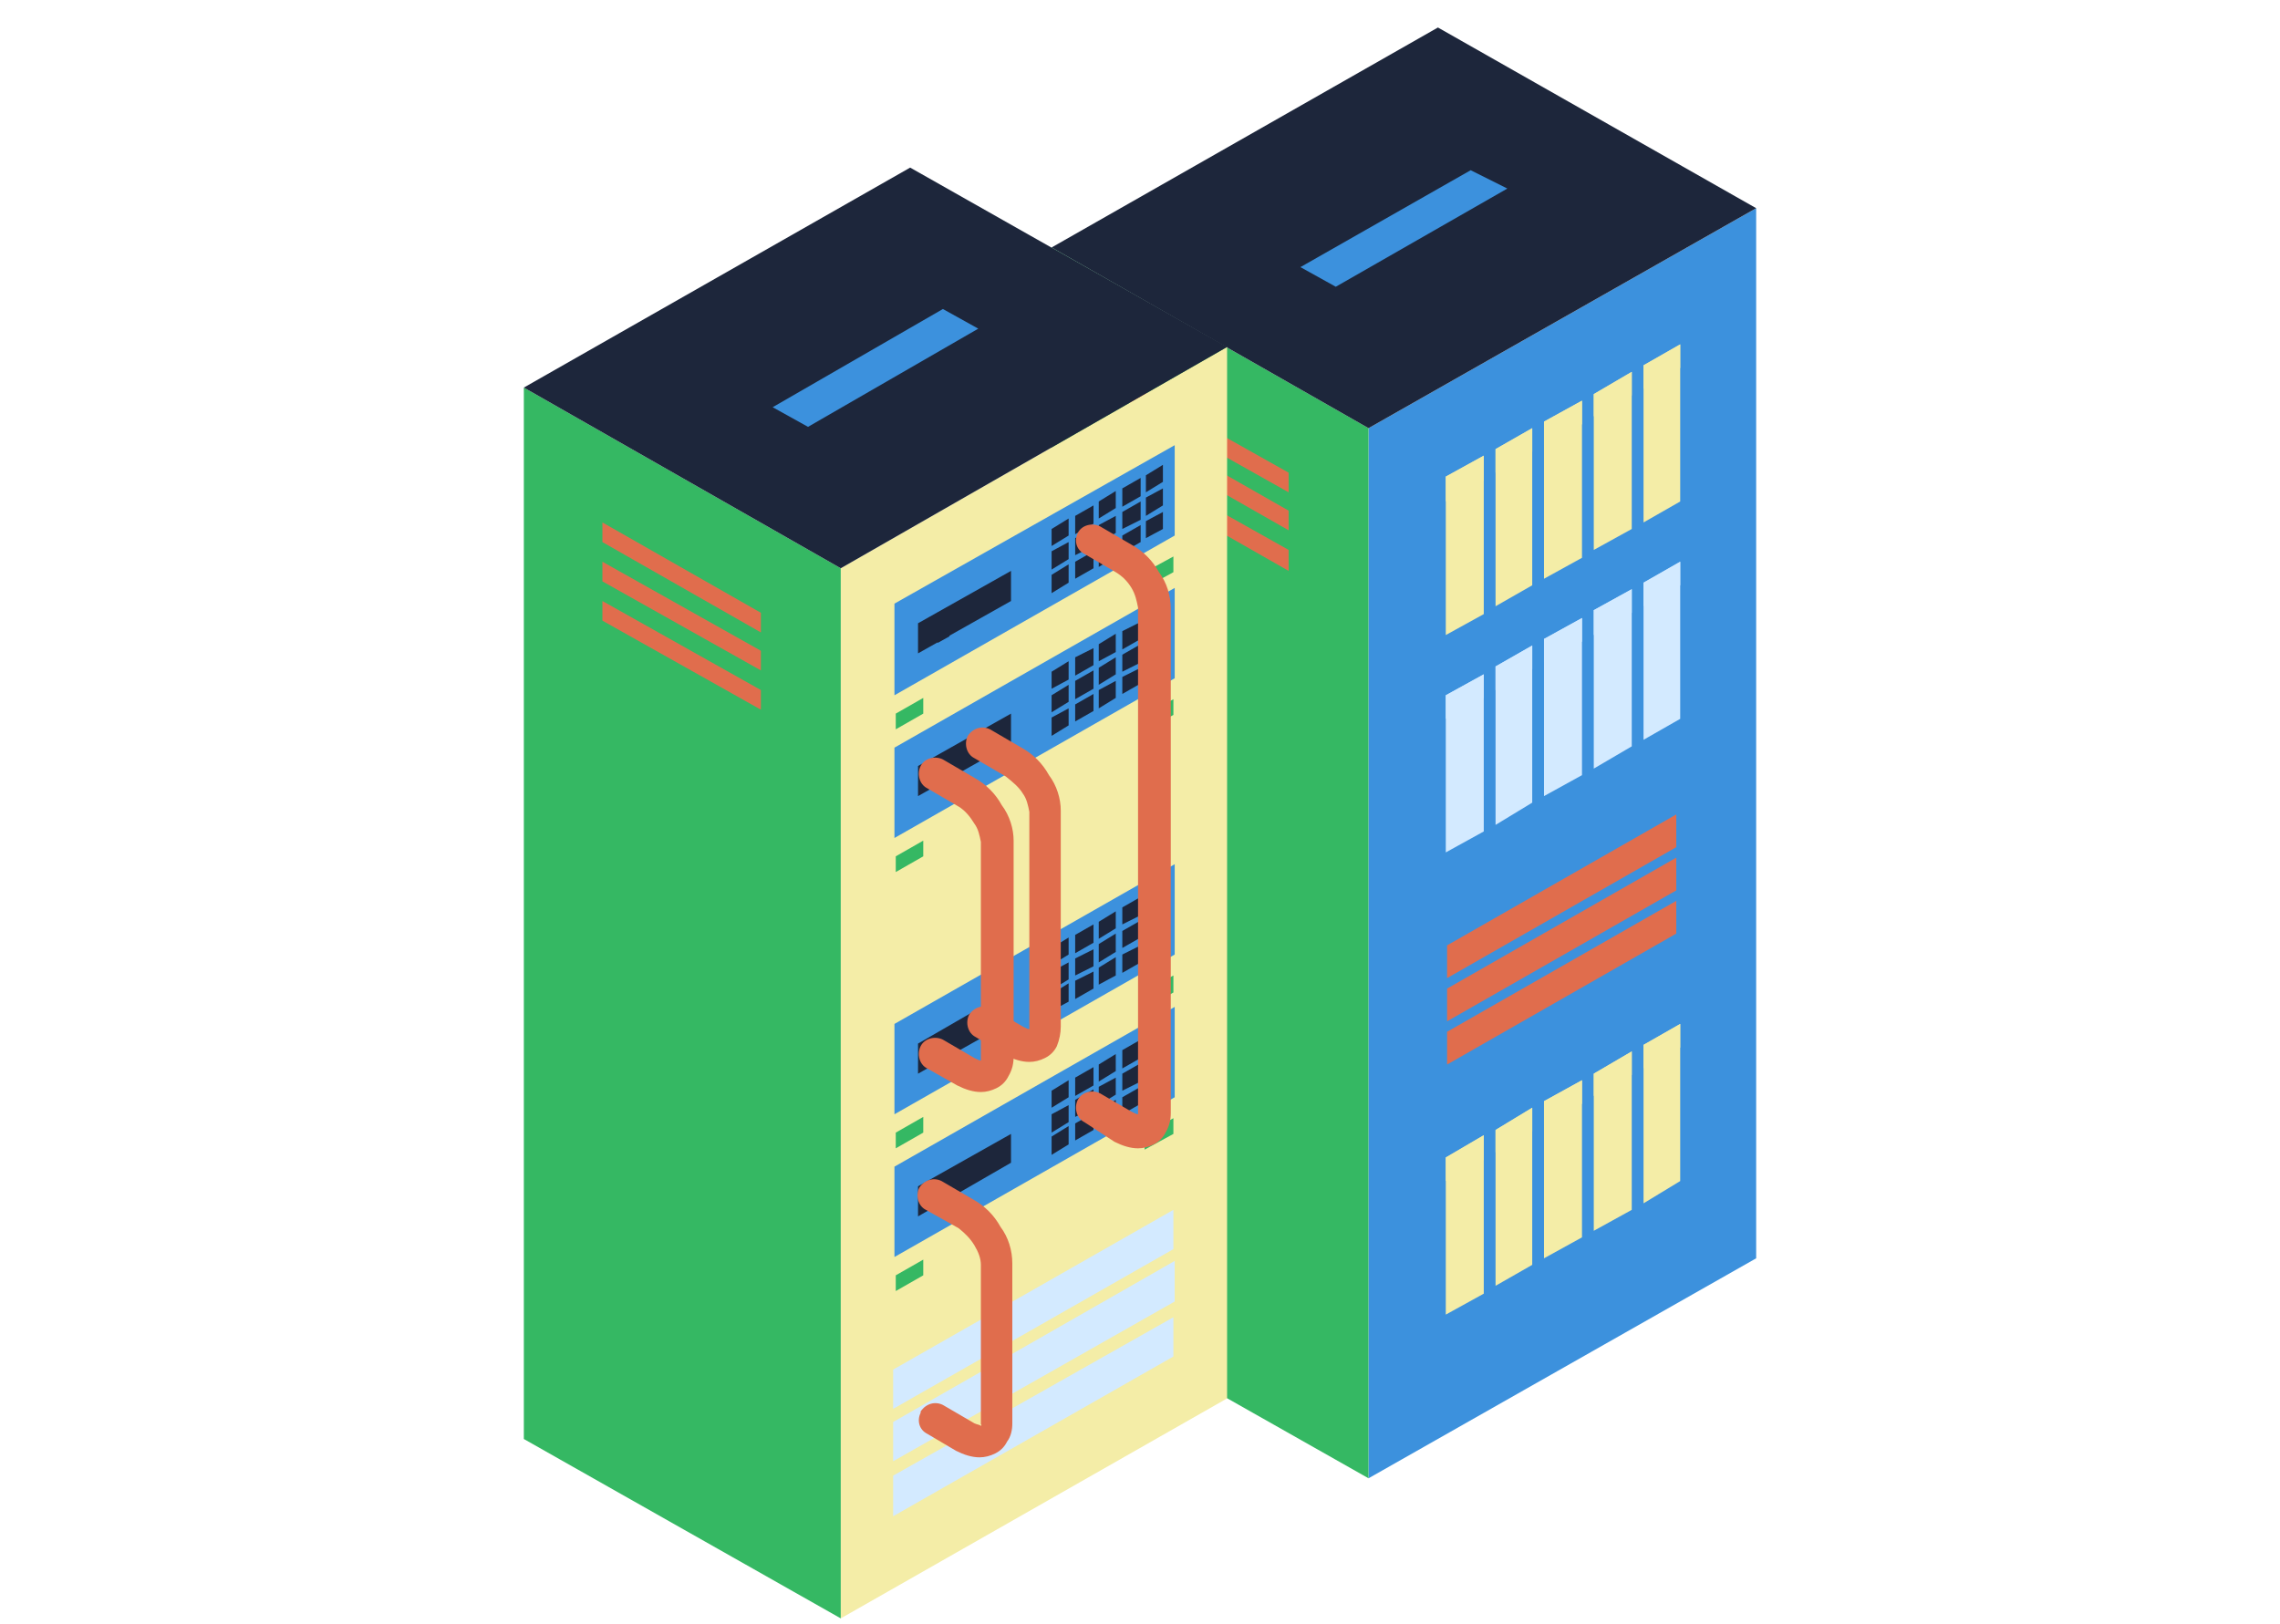 <?xml version="1.0" encoding="utf-8"?>
<!-- Generator: Adobe Illustrator 24.0.3, SVG Export Plug-In . SVG Version: 6.00 Build 0)  -->
<svg version="1.1" id="Layer_1" xmlns="http://www.w3.org/2000/svg" xmlns:xlink="http://www.w3.org/1999/xlink" x="0px" y="0px"
	 viewBox="0 0 174.1 124" style="enable-background:new 0 0 174.1 124;" xml:space="preserve">
<style type="text/css">
	.st0{fill-rule:evenodd;clip-rule:evenodd;fill:#3C91DD;}
	.st1{fill-rule:evenodd;clip-rule:evenodd;fill:#35B863;}
	.st2{fill-rule:evenodd;clip-rule:evenodd;fill:#1D263B;}
	.st3{fill-rule:evenodd;clip-rule:evenodd;fill:#E06D4D;}
	.st4{fill-rule:evenodd;clip-rule:evenodd;fill:#F4EDA7;}
	.st5{fill-rule:evenodd;clip-rule:evenodd;fill:#D3EAFF;}
	.st6{fill:#E06D4D;}
</style>
<title>CloverDX illustration database</title>
<g>
	<polygon class="st0" points="104.5,32.7 134.1,15.9 134.1,96.1 104.5,112.9 	"/>
	<polygon class="st1" points="104.5,32.7 104.5,112.9 80.3,99.2 80.3,18.9 	"/>
	<polygon class="st2" points="134.1,15.9 109.8,2.1 80.3,18.9 104.5,32.7 	"/>
	<path class="st3" d="M98.4,42v1.6l-12.1-6.9v-1.5L98.4,42z M98.4,36.1v1.5l-12.1-6.8v-1.5L98.4,36.1z M98.4,39v1.5l-12.1-6.9v-1.5
		L98.4,39z"/>
	<polygon class="st0" points="115.1,14.4 112.3,13 99.3,20.4 102,21.9 	"/>
	<polygon class="st4" points="110.4,36.4 110.4,48.5 113.3,46.9 113.3,34.8 	"/>
	<polygon class="st4" points="110.4,36.4 110.4,38.3 113.3,36.7 113.3,34.8 	"/>
	<polygon class="st4" points="114.2,34.3 114.2,46.3 117,44.7 117,32.7 	"/>
	<polygon class="st4" points="114.2,34.3 114.2,36.1 117,34.5 117,32.7 	"/>
	<polygon class="st4" points="117.9,32.2 117.9,44.2 120.8,42.6 120.8,30.6 	"/>
	<polygon class="st4" points="117.9,32.2 117.9,34 120.8,32.4 120.8,30.6 	"/>
	<polygon class="st4" points="121.7,30.1 121.7,42 124.6,40.4 124.6,28.4 	"/>
	<polygon class="st4" points="121.7,30.1 121.7,31.8 124.6,30.2 124.6,28.4 	"/>
	<polygon class="st4" points="125.5,27.9 125.5,39.9 128.3,38.3 128.3,26.3 	"/>
	<polygon class="st4" points="125.5,27.9 125.5,29.7 128.3,28.1 128.3,26.3 	"/>
	<polygon class="st5" points="110.4,53.1 110.4,65.1 113.3,63.5 113.3,51.5 	"/>
	<polygon class="st5" points="110.4,53.1 110.4,54.9 113.3,53.3 113.3,51.5 	"/>
	<polygon class="st5" points="114.2,50.9 114.2,63 117,61.3 117,49.3 	"/>
	<polygon class="st5" points="114.2,50.9 114.2,52.7 117,51.1 117,49.3 	"/>
	<polygon class="st5" points="117.9,48.8 117.9,60.8 120.8,59.2 120.8,47.2 	"/>
	<polygon class="st5" points="117.9,48.8 117.9,50.6 120.8,49 120.8,47.2 	"/>
	<polygon class="st5" points="121.7,46.6 121.7,58.7 124.6,57 124.6,45 	"/>
	<polygon class="st5" points="121.7,46.6 121.7,48.5 124.6,46.8 124.6,45 	"/>
	<polygon class="st5" points="125.5,44.5 125.5,56.5 128.3,54.9 128.3,42.9 	"/>
	<polygon class="st5" points="125.5,44.5 125.5,46.3 128.3,44.7 128.3,42.9 	"/>
	<polygon class="st4" points="110.4,88.4 110.4,100.4 113.3,98.8 113.3,86.7 	"/>
	<polygon class="st4" points="110.4,88.4 110.4,90.2 113.3,88.6 113.3,86.7 	"/>
	<polygon class="st4" points="114.2,86.3 114.2,98.2 117,96.6 117,84.6 	"/>
	<polygon class="st4" points="114.2,86.3 114.2,88 117,86.4 117,84.6 	"/>
	<polygon class="st4" points="117.9,84.1 117.9,96.1 120.8,94.5 120.8,82.5 	"/>
	<polygon class="st4" points="117.9,84.1 117.9,85.9 120.8,84.3 120.8,82.5 	"/>
	<polygon class="st4" points="121.7,82 121.7,94 124.6,92.4 124.6,80.3 	"/>
	<polygon class="st4" points="121.7,82 121.7,83.7 124.6,82.1 124.6,80.3 	"/>
	<polygon class="st4" points="125.5,79.8 125.5,91.9 128.3,90.2 128.3,78.2 	"/>
	<polygon class="st4" points="125.5,79.8 125.5,81.6 128.3,80 128.3,78.2 	"/>
	<path class="st3" d="M110.5,72.2v2.5l17.5-10v-2.5L110.5,72.2z M110.5,78.8v2.5l17.5-10v-2.5L110.5,78.8z M110.5,75.5V78l17.5-10
		v-2.5L110.5,75.5z"/>
	<polygon class="st4" points="64.2,43.4 93.7,26.5 93.7,106.8 64.2,123.6 	"/>
	<polygon class="st4" points="66.8,44.9 66.8,119.2 91.2,105.3 91.2,31 	"/>
	<polygon class="st1" points="64.2,43.4 64.2,123.6 40,109.9 40,29.6 	"/>
	<polygon class="st2" points="93.7,26.5 69.5,12.8 40,29.6 64.2,43.4 	"/>
	<path class="st3" d="M58.1,52.7v1.5L46,47.4v-1.5L58.1,52.7z M58.1,46.8v1.5L46,41.4v-1.5L58.1,46.8z M58.1,49.7v1.5L46,44.4v-1.5
		L58.1,49.7z"/>
	<polygon class="st0" points="74.7,25.1 72,23.6 59,31.1 61.7,32.6 	"/>
	<path class="st1" d="M68.4,54.5v1.2l2.1-1.2v-1.2L68.4,54.5z M87.4,43.7v1.2l2.2-1.2v-1.2L87.4,43.7z"/>
	<polygon class="st0" points="68.3,46.1 68.3,53.1 89.7,40.9 89.7,34 	"/>
	<polygon class="st2" points="70.1,47.6 70.1,49.9 77.2,45.9 77.2,43.6 	"/>
	<polygon class="st2" points="71.6,49.1 72.5,48.6 72.5,46.3 71.6,46.8 	"/>
	<path class="st2" d="M87.5,36.3v1.3l1.3-0.8v-1.3L87.5,36.3z M80.3,40.4v1.3l1.3-0.8v-1.3L80.3,40.4z M80.3,43.9v1.4l1.3-0.8v-1.4
		L80.3,43.9z M80.3,42.1v1.4l1.3-0.8v-1.3L80.3,42.1z M82.1,39.4v1.4l1.4-0.8v-1.4L82.1,39.4z M82.1,42.9v1.3l1.4-0.8v-1.3
		L82.1,42.9z M82.1,41.1v1.3l1.4-0.7v-1.4L82.1,41.1z M83.9,38.3v1.3l1.3-0.8v-1.3L83.9,38.3z M83.9,41.9v1.4l1.3-0.8v-1.4
		L83.9,41.9z M83.9,40.1v1.4l1.3-0.8v-1.3L83.9,40.1z M85.7,37.3v1.4l1.4-0.8v-1.4L85.7,37.3z M85.7,40.9v1.3l1.4-0.8v-1.3
		L85.7,40.9z M85.7,39.1v1.3l1.4-0.7v-1.4L85.7,39.1z M87.5,39.8v1.3l1.3-0.7v-1.3L87.5,39.8z M87.5,38v1.4l1.3-0.8v-1.3L87.5,38z"
		/>
	<path class="st1" d="M68.4,65.4v1.2l2.1-1.2v-1.2L68.4,65.4z M87.4,54.6v1.2l2.2-1.2v-1.2L87.4,54.6z"/>
	<polygon class="st0" points="68.3,57.1 68.3,64 89.7,51.8 89.7,44.9 	"/>
	<polygon class="st2" points="70.1,58.5 70.1,60.8 77.2,56.8 77.2,54.5 	"/>
	<path class="st2" d="M87.5,47.2v1.3l1.3-0.8v-1.3L87.5,47.2z M80.3,51.3v1.3l1.3-0.7v-1.4L80.3,51.3z M80.3,54.8v1.4l1.3-0.8v-1.3
		L80.3,54.8z M80.3,53.1v1.3l1.3-0.8v-1.3L80.3,53.1z M82.1,50.2v1.4l1.4-0.8v-1.3L82.1,50.2z M82.1,53.8v1.3l1.4-0.8V53L82.1,53.8z
		 M82.1,52v1.4l1.4-0.8v-1.4L82.1,52z M83.9,49.2v1.3l1.3-0.7v-1.4L83.9,49.2z M83.9,52.7v1.4l1.3-0.8V52L83.9,52.7z M83.9,51v1.3
		l1.3-0.8v-1.3L83.9,51z M85.7,48.2v1.4l1.4-0.8v-1.3L85.7,48.2z M85.7,51.7v1.3l1.4-0.8V51L85.7,51.7z M85.7,50v1.3l1.4-0.7v-1.4
		L85.7,50z M87.5,50.7v1.4l1.3-0.8v-1.4L87.5,50.7z M87.5,49v1.3l1.3-0.8v-1.3L87.5,49z"/>
	<path class="st1" d="M68.4,86.5v1.2l2.1-1.2v-1.2L68.4,86.5z M87.4,75.7V77l2.2-1.2v-1.3L87.4,75.7z"/>
	<polygon class="st0" points="68.3,78.2 68.3,85.1 89.7,72.9 89.7,66 	"/>
	<polygon class="st2" points="70.1,79.7 70.1,82 77.2,78 77.2,75.6 	"/>
	<path class="st2" d="M87.5,68.3v1.3l1.3-0.8v-1.3L87.5,68.3z M80.3,72.4v1.3l1.3-0.8v-1.3L80.3,72.4z M80.3,75.9v1.3l1.3-0.7v-1.4
		L80.3,75.9z M80.3,74.2v1.4l1.3-0.8v-1.3L80.3,74.2z M82.1,71.4v1.4l1.4-0.8v-1.4L82.1,71.4z M82.1,74.9v1.4l1.4-0.8v-1.3
		L82.1,74.9z M82.1,73.2v1.3l1.4-0.7v-1.3L82.1,73.2z M83.9,70.4v1.3l1.3-0.8v-1.3L83.9,70.4z M83.9,73.9v1.3l1.3-0.7v-1.4
		L83.9,73.9z M83.9,72.1v1.4l1.3-0.8v-1.4L83.9,72.1z M85.7,69.3v1.3l1.4-0.7v-1.4L85.7,69.3z M85.7,72.9v1.4l1.4-0.8v-1.3
		L85.7,72.9z M85.7,71.1v1.3l1.4-0.8v-1.3L85.7,71.1z M87.5,71.8v1.3l1.3-0.7v-1.4L87.5,71.8z M87.5,70.1v1.4l1.3-0.8v-1.4
		L87.5,70.1z"/>
	<path class="st1" d="M68.4,97.4v1.2l2.1-1.2v-1.2L68.4,97.4z M87.4,86.6v1.2l2.2-1.2v-1.2L87.4,86.6z"/>
	<polygon class="st0" points="68.3,89.1 68.3,96 89.7,83.8 89.7,76.9 	"/>
	<polygon class="st2" points="70.1,90.6 70.1,92.9 77.2,88.8 77.2,86.6 	"/>
	<path class="st2" d="M87.5,79.2v1.3l1.3-0.8v-1.3L87.5,79.2z M80.3,83.3v1.3l1.3-0.8v-1.3L80.3,83.3z M80.3,86.8v1.4l1.3-0.8v-1.4
		L80.3,86.8z M80.3,85.1v1.4l1.3-0.8v-1.3L80.3,85.1z M82.1,82.3v1.4l1.4-0.8v-1.4L82.1,82.3z M82.1,85.8v1.3l1.4-0.8v-1.3
		L82.1,85.8z M82.1,84v1.3l1.4-0.7v-1.4L82.1,84z M83.9,81.3v1.3l1.3-0.8v-1.3L83.9,81.3z M83.9,84.8v1.4l1.3-0.8V84L83.9,84.8z
		 M83.9,83v1.4l1.3-0.8v-1.3L83.9,83z M85.7,80.2v1.4l1.4-0.8v-1.4L85.7,80.2z M85.7,83.8v1.3l1.4-0.8V83L85.7,83.8z M85.7,82v1.3
		l1.4-0.7v-1.4L85.7,82z M87.5,82.7v1.4l1.3-0.8v-1.4L87.5,82.7z M87.5,80.9v1.4l1.3-0.8v-1.3L87.5,80.9z"/>
	<path class="st5" d="M68.2,104.6v3l21.4-12.2v-3L68.2,104.6z M68.2,112.7v3.1l21.4-12.2v-3L68.2,112.7z M68.2,108.6v3l21.5-12.2
		v-3.1L68.2,108.6z"/>
	<path class="st6" d="M74.5,79.2c-0.6-0.3-0.8-1.1-0.5-1.7c0.4-0.6,1.1-0.8,1.7-0.5l2.4,1.4c0.2,0.1,0.4,0.2,0.5,0.2V62
		c-0.1-0.5-0.2-1-0.5-1.4c-0.3-0.5-0.8-0.9-1.3-1.3l-2.4-1.4c-0.6-0.3-0.8-1.1-0.5-1.7c0.4-0.6,1.1-0.8,1.7-0.5l2.4,1.4
		c0.9,0.5,1.6,1.2,2.1,2.1c0.6,0.8,0.9,1.8,0.9,2.7v16.5c0,0.5-0.1,1-0.3,1.5c-0.2,0.4-0.5,0.7-0.9,0.9c-0.4,0.2-0.8,0.3-1.2,0.3
		c-0.6,0-1.2-0.2-1.8-0.5L74.5,79.2z"/>
	<path class="st6" d="M70.8,81.6c-0.6-0.3-0.8-1.1-0.5-1.7c0.3-0.6,1.1-0.8,1.7-0.5c0,0,0,0,0,0l2.4,1.4c0.2,0.1,0.4,0.2,0.5,0.2
		c0,0,0-0.1,0-0.2V64.3c-0.1-0.5-0.2-1-0.5-1.4c-0.3-0.5-0.7-1-1.2-1.3l-2.4-1.4c-0.6-0.3-0.8-1.1-0.5-1.7c0.3-0.6,1.1-0.8,1.7-0.5
		l0,0l2.4,1.4c0.9,0.5,1.6,1.2,2.1,2.1c0.6,0.8,0.9,1.8,0.9,2.7v16.5c0,0.5-0.1,1-0.4,1.5c-0.2,0.4-0.5,0.7-0.9,0.9
		c-0.4,0.2-0.8,0.3-1.2,0.3c-0.6,0-1.2-0.2-1.8-0.5L70.8,81.6z"/>
	<path class="st6" d="M82.8,85.7c-0.6-0.3-0.8-1.1-0.5-1.7c0.3-0.6,1.1-0.8,1.7-0.5l2.4,1.4c0.2,0.1,0.4,0.2,0.5,0.2
		c0,0,0-0.1,0-0.1V46.4c-0.1-0.5-0.2-1-0.5-1.5c-0.3-0.5-0.7-0.9-1.2-1.2l-2.4-1.4c-0.6-0.3-0.8-1-0.5-1.6c0,0,0,0,0,0
		c0.3-0.6,1.1-0.8,1.7-0.5l2.4,1.4c0.9,0.5,1.6,1.2,2.1,2.1c0.6,0.8,0.9,1.8,0.9,2.8v38.5c0,0.5-0.1,1-0.4,1.5
		c-0.2,0.4-0.5,0.7-0.9,0.9c-0.4,0.2-0.8,0.3-1.2,0.3c-0.6,0-1.2-0.2-1.8-0.5L82.8,85.7z"/>
	<path class="st6" d="M70.8,109.5c-0.6-0.3-0.8-1-0.5-1.6c0,0,0,0,0-0.1c0.4-0.6,1.1-0.8,1.7-0.5l2.4,1.4c0.2,0.1,0.4,0.1,0.5,0.2
		c0,0,0.1-0.1,0-0.1V96.6c0-0.5-0.2-1-0.5-1.5c-0.3-0.5-0.7-0.9-1.2-1.3l-2.5-1.4c-0.6-0.3-0.8-1.1-0.5-1.7c0.4-0.6,1.1-0.8,1.7-0.5
		l2.4,1.4c0.9,0.5,1.6,1.2,2.1,2.1c0.6,0.8,0.9,1.8,0.9,2.8v12.2c0,0.5-0.1,1-0.4,1.4c-0.2,0.4-0.5,0.7-0.9,0.9
		c-0.4,0.2-0.8,0.3-1.2,0.3c-0.6,0-1.2-0.2-1.8-0.5L70.8,109.5z"/>
</g>
</svg>
